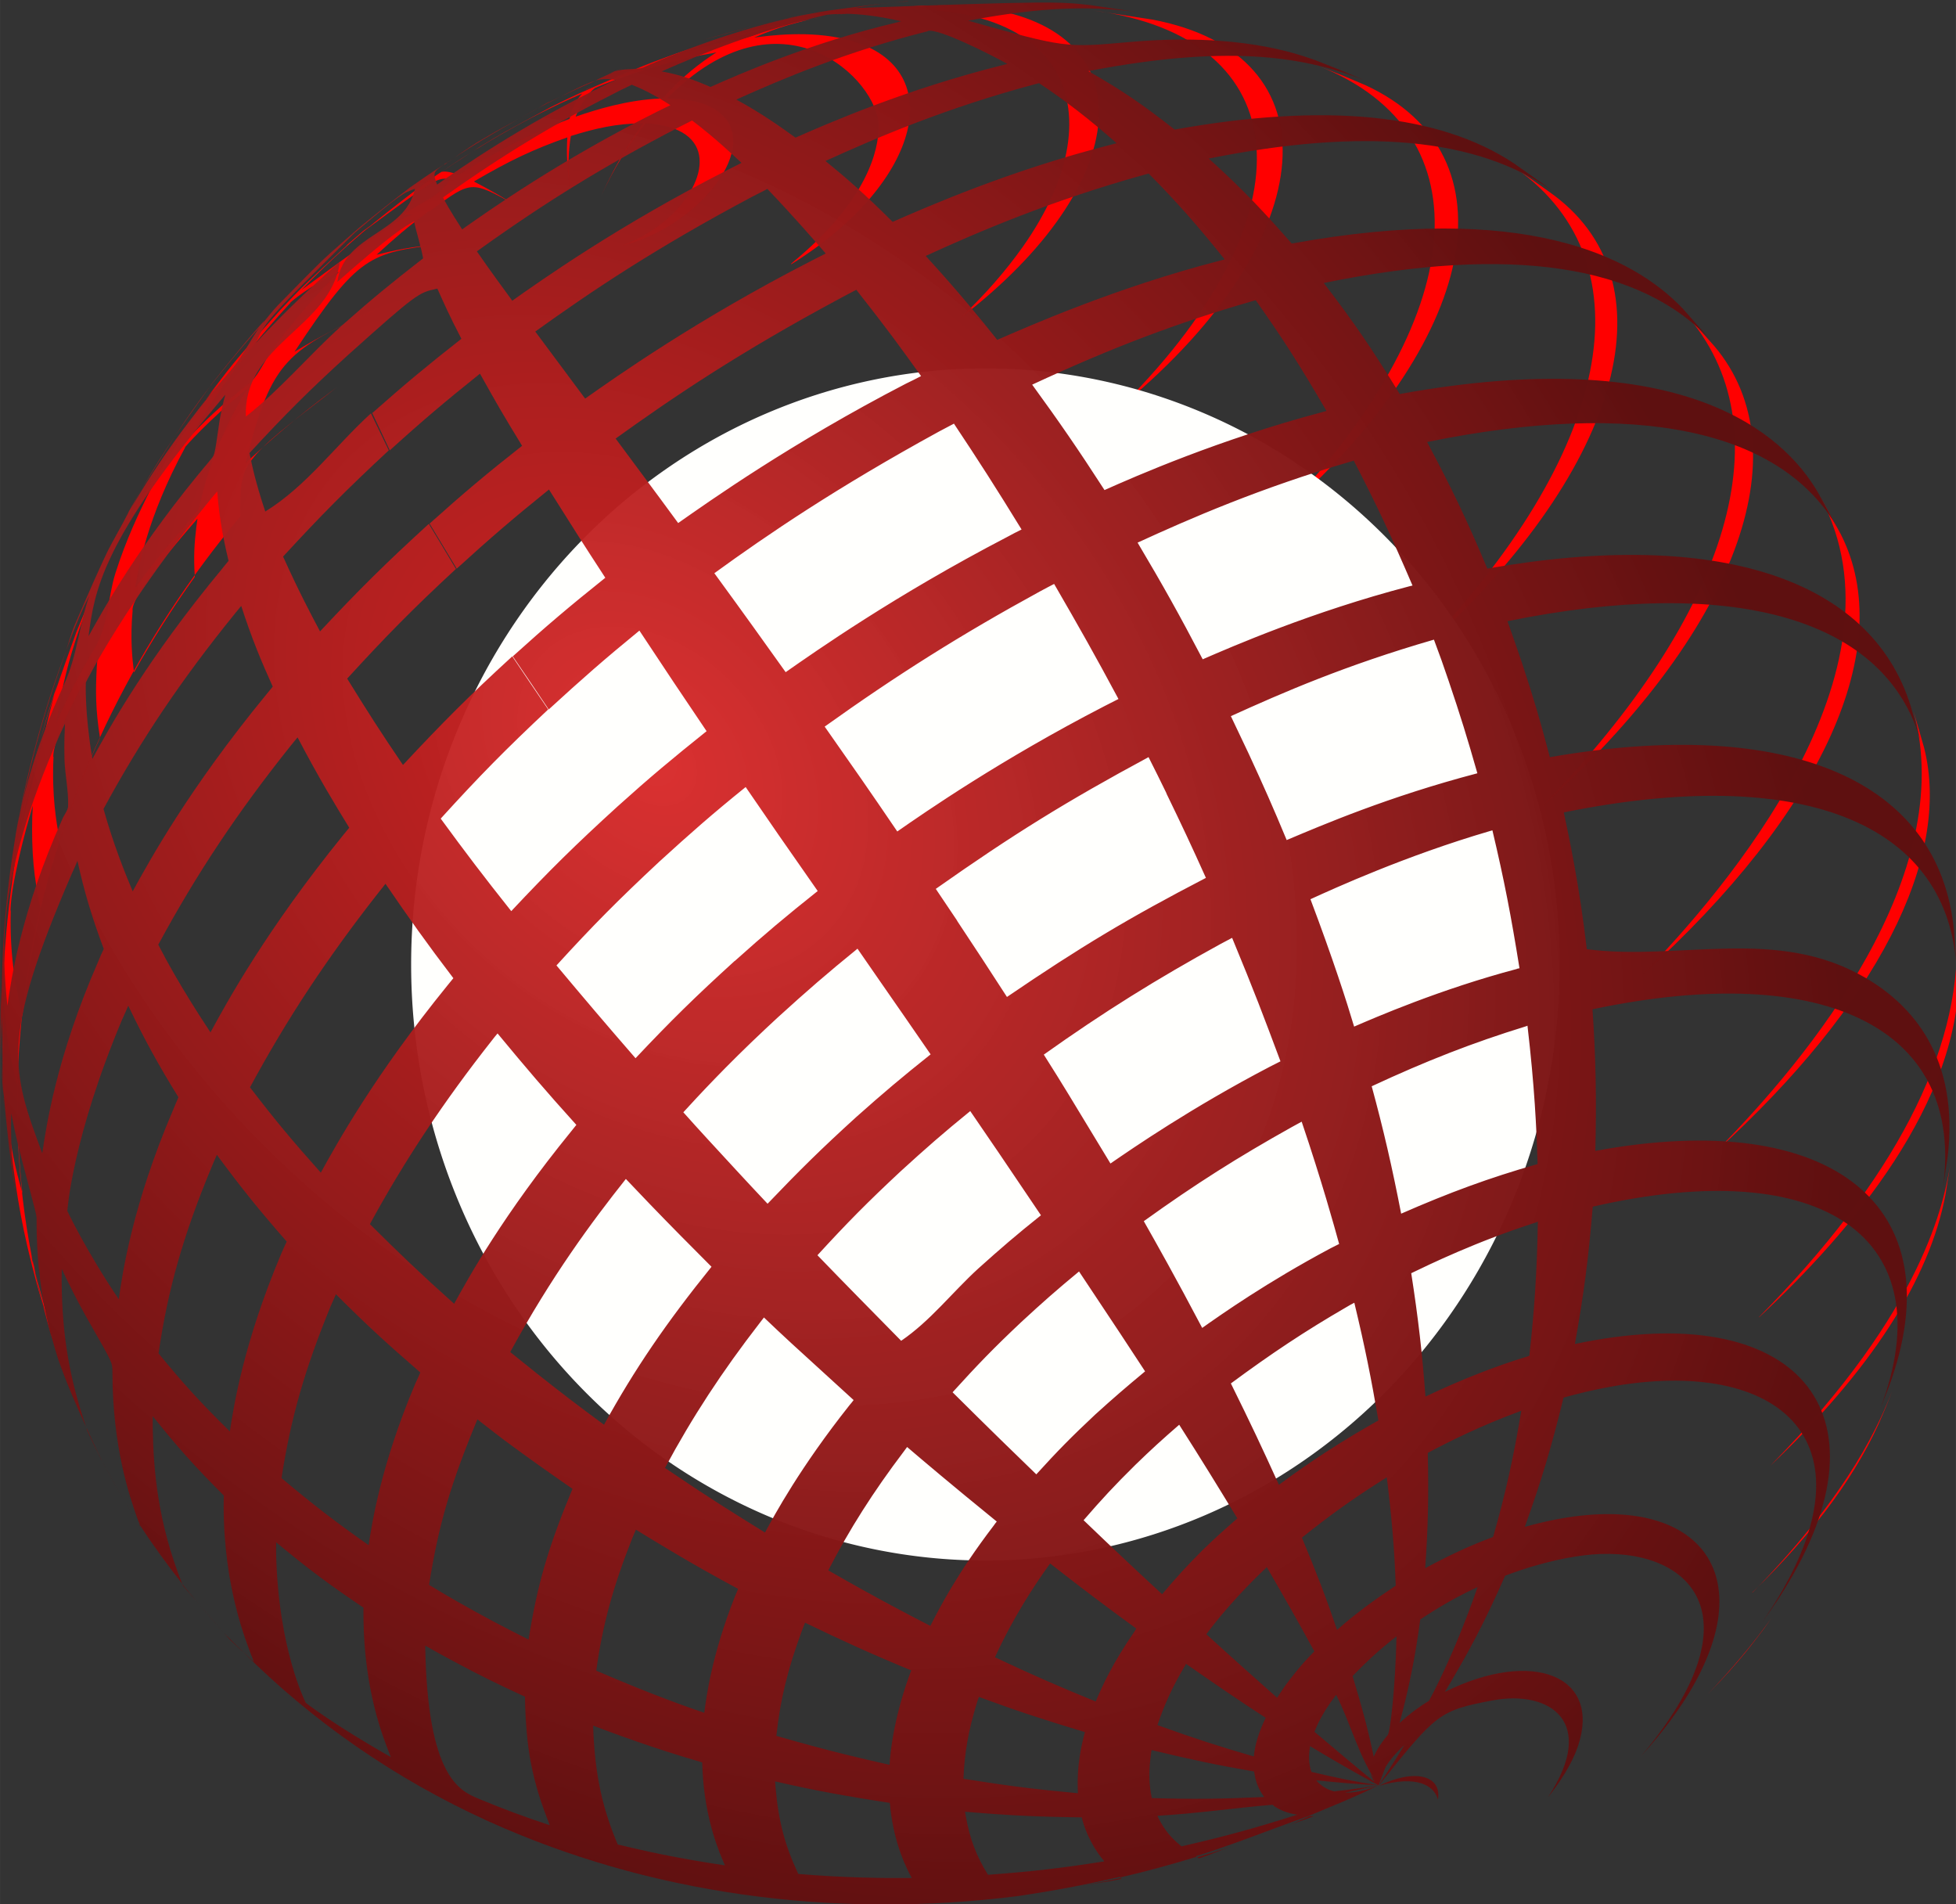 <?xml version="1.0" encoding="UTF-8" standalone="no"?>
<svg
   width="75.072"
   height="73.075"
   version="1.1"
   viewBox="0 0 19.863 19.335"
   id="svg48"
   sodipodi:docname="logo_geoadm.svg"
   inkscape:version="1.2.2 (b0a8486541, 2022-12-01)"
   xmlns:inkscape="http://www.inkscape.org/namespaces/inkscape"
   xmlns:sodipodi="http://sodipodi.sourceforge.net/DTD/sodipodi-0.dtd"
   xmlns="http://www.w3.org/2000/svg"
   xmlns:svg="http://www.w3.org/2000/svg"
   xmlns:rdf="http://www.w3.org/1999/02/22-rdf-syntax-ns#"
   xmlns:cc="http://creativecommons.org/ns#"
   xmlns:dc="http://purl.org/dc/elements/1.1/">
  <rect x="0" y="0" width="19.863" height="19.335" fill="#333333" stroke="none"/>
  <sodipodi:namedview
     id="namedview48"
     pagecolor="#ffffff"
     bordercolor="#000000"
     borderopacity="0.25"
     inkscape:showpageshadow="2"
     inkscape:pageopacity="0.0"
     inkscape:pagecheckerboard="0"
     inkscape:deskcolor="#d1d1d1"
     showguides="true"
     inkscape:zoom="1.9169873"
     inkscape:cx="-23.213508"
     inkscape:cy="119.7191"
     inkscape:window-width="1920"
     inkscape:window-height="1123"
     inkscape:window-x="0"
     inkscape:window-y="0"
     inkscape:window-maximized="1"
     inkscape:current-layer="svg48"
     showgrid="false">
    <sodipodi:guide
       position="94.112,24.666"
       orientation="0,-1"
       id="guide48"
       inkscape:locked="false" />
    <sodipodi:guide
       position="78.585,39.158"
       orientation="1,0"
       id="guide49"
       inkscape:locked="false" />
    <sodipodi:guide
       position="95.492,20.111"
       orientation="0,-1"
       id="guide50"
       inkscape:locked="false" />
  </sodipodi:namedview>
  <defs
     id="defs4">
    <radialGradient
       id="radialGradient32262"
       cx="8.796"
       cy="10.217"
       r="13.917"
       gradientTransform="matrix(0.269,0.258,-0.199,0.193,34.034,55.396)"
       gradientUnits="userSpaceOnUse">
      <stop
         stop-color="#d82424"
         stop-opacity=".941"
         offset="0"
         id="stop1" />
      <stop
         stop-color="#5e1010"
         stop-opacity=".996"
         offset="1"
         id="stop2" />
    </radialGradient>
    <filter
       id="filter1163"
       x="-0.15"
       y="-0.797"
       width="1.299"
       height="2.593"
       color-interpolation-filters="sRGB">
      <feGaussianBlur
         stdDeviation="0.794"
         id="feGaussianBlur2" />
    </filter>
    <linearGradient
       id="linearGradient1009"
       x1="43.586"
       x2="43.586"
       y1="1.113"
       y2="5.121"
       gradientTransform="matrix(1.063,0,0,1.161,0.028,-2.4391e-4)"
       gradientUnits="userSpaceOnUse">
      <stop
         stop-color="#e6e6e6"
         offset="0"
         id="stop3" />
      <stop
         stop-color="#e6e6e6"
         stop-opacity="0"
         offset="1"
         id="stop4" />
    </linearGradient>
  </defs>
  <g
     transform="matrix(2.624,0,0,2.723,-83.581,-154.685)"
     id="g36">
    <g
       transform="matrix(1.028,0,0,1.028,-1.635,-1.675)"
       fill="#ff0000"
       id="g34">
      <path
         d="m 39.037,61.064 c 0.602,-0.528 0.887,-1.061 0.782,-1.463 l -0.04,-0.133 c 0.169,0.595 -0.392,1.255 -0.742,1.596 9.8e-5,0 9.8e-5,1.98e-4 9.8e-5,1.98e-4 m -0.282,-0.636 c 0.685,-0.596 0.965,-1.195 0.75,-1.602 l -0.076,-0.133 c 0.348,0.625 -0.356,1.422 -0.674,1.735 9.9e-5,-9.8e-5 9.9e-5,1.98e-4 1.98e-4,1.98e-4 m -0.379,-0.61 c 0.733,-0.634 0.989,-1.291 0.653,-1.674 l -0.11,-0.119 c 0.379,0.412 0.176,1.082 -0.543,1.793 9.9e-5,0 9.9e-5,1.97e-4 1.97e-4,2.89e-4 m -0.46,-0.561 c 0.753,-0.648 0.963,-1.331 0.511,-1.659 l -0.03,-0.021 -0.113,-0.077 c 0.502,0.346 0.358,1.035 -0.369,1.757 0,-9.6e-5 9.9e-5,9.6e-5 9.9e-5,9.6e-5 m -0.528,-0.494 c 0.757,-0.638 0.898,-1.312 0.328,-1.566 l -0.091,-0.037 -0.084,-0.032 c 0.634,0.242 0.571,0.915 -0.153,1.635 0,-9.7e-5 9.8e-5,9.6e-5 1.97e-4,1.92e-4 m -0.581,-0.41 c 0.751,-0.603 0.802,-1.267 0.107,-1.394 l -0.223,-0.033 c 0.774,0.099 0.826,0.739 0.116,1.426 9.8e-5,0 1.97e-4,9.6e-5 2.89e-4,1.92e-4 m -0.617,-0.31 c 0.658,-0.486 0.702,-1.043 0.088,-1.125 -0.056,-0.007 -0.148,-0.014 -0.274,-0.006 l -0.054,0.004 c -0.073,0.008 -0.17,0.018 -0.242,0.029 0.884,-0.133 1.087,0.336 0.717,0.84 -0.065,0.088 -0.141,0.172 -0.234,0.257 9.9e-5,0 1.97e-4,9.6e-5 1.97e-4,9.6e-5 m -0.637,-0.195 c 0.495,-0.296 0.602,-0.723 0.204,-0.816 -0.136,-0.032 -0.282,-0.014 -0.344,-0.006 0.042,-0.017 0.128,-0.053 0.257,-0.074 l -0.105,0.019 c -0.221,0.048 -0.221,0.048 -0.335,0.081 -0.201,0.064 -0.201,0.064 -0.301,0.103 -0.189,0.079 -0.189,0.079 -0.283,0.124 -0.18,0.093 -0.18,0.093 -0.267,0.144 -0.17,0.106 -0.17,0.106 -0.252,0.165 -0.057,0.042 -0.132,0.099 -0.187,0.143 0.278,-0.197 0.278,-0.197 0.329,-0.192 -0.041,0.068 -0.118,0.086 -0.177,0.13 0.033,-0.003 0.081,-9.6e-5 0.108,-0.019 0.148,-0.105 0.148,-0.105 0.307,-0.021 -0.082,-0.048 -0.131,-0.072 -0.149,-0.081 0.135,-0.076 0.224,-0.117 0.352,-0.16 -0.004,0.058 -8.69e-4,0.11 0.009,0.186 -0.007,-0.079 -0.006,-0.13 0.004,-0.191 0.093,-0.028 0.175,-0.046 0.272,-0.046 -0.046,0.062 -0.097,0.137 -0.158,0.263 0.054,-0.109 0.098,-0.177 0.167,-0.263 0.277,0.014 0.237,0.213 0.087,0.342 -0.028,0.025 -0.089,0.071 -0.177,0.102 0.285,-0.064 0.545,-0.369 0.356,-0.492 -0.062,-0.04 -0.148,-0.041 -0.185,-0.042 0.429,-0.42 0.797,-0.067 0.797,0.1 0,0.088 -0.042,0.271 -0.327,0.497 0.001,1.93e-4 -0.002,0.002 -0.003,0.002 m -0.323,-0.797 c 0.211,-0.057 0.215,-0.058 0.325,-0.079 h 10e-4 c -0.069,0.014 -0.131,0.051 -0.202,0.063 -0.199,0.035 -0.365,0.096 -0.488,0.145 0.019,-0.008 0.044,-0.018 0.063,-0.025 0.181,-0.066 0.213,-0.078 0.301,-0.103 m -0.448,0.164 0.022,-0.01 -0.002,6.75e-4 -0.021,0.009 m 0.48,-0.132 c 0.003,-5.79e-4 0.007,-0.001 0.011,-0.002 -0.059,0.037 -0.124,0.083 -0.203,0.167 -0.002,9.7e-5 -0.005,9.7e-5 -0.007,1.93e-4 -0.124,0.005 -0.242,0.04 -0.32,0.066 0.031,-0.076 0.073,-0.104 0.073,-0.104 0.002,-8.68e-4 0.216,-0.091 0.447,-0.127 m -0.527,0.161 c 0.009,-0.004 0.022,-0.01 0.032,-0.014 -0.017,0.018 -0.035,0.042 -0.048,0.092 -0.007,0.003 -0.017,0.006 -0.024,0.009 -0.137,0.052 -0.254,0.11 -0.393,0.194 -0.037,-0.013 -0.053,-0.013 -0.065,-0.011 0.069,-0.045 0.252,-0.164 0.497,-0.27"
         id="path32" />
      <path
         d="m 39.006,63.032 c 0.115,-0.112 0.177,-0.194 0.211,-0.237 l 0.027,-0.037 c -0.068,0.092 -0.149,0.185 -0.24,0.276 l 0.002,-0.002 m 0.166,-0.367 c 0.237,-0.221 0.403,-0.44 0.493,-0.65 l 0.011,-0.025 0.022,-0.054 c -0.041,0.099 -0.15,0.361 -0.525,0.729 9.9e-5,-9.8e-5 0,9.9e-5 0,9.9e-5 m 0.067,-0.46 c 0.377,-0.344 0.6,-0.676 0.66,-0.986 l 0.017,-0.104 c -0.023,0.128 -0.094,0.519 -0.677,1.09 9.9e-5,-9.9e-5 0,9.9e-5 0,1.98e-4 m -0.042,-0.539 c 0.347,-0.31 0.76,-0.781 0.752,-1.261 l -0.008,-0.121 c 0.014,0.421 -0.236,0.886 -0.745,1.382 9.8e-5,0 9.8e-5,9.8e-5 9.8e-5,1.97e-4"
         id="path33" />
      <path
         d="m 33.88,57.78 c -0.16,0.143 -0.166,0.148 -0.249,0.233 -0.159,0.171 -0.168,0.181 -0.255,0.291 -0.152,0.205 -0.168,0.226 -0.26,0.376 -0.135,0.24 -0.16,0.283 -0.253,0.501 -0.103,0.276 -0.131,0.35 -0.207,0.68 -0.048,0.294 -0.082,0.506 -0.068,0.899 0.041,0.466 0.063,0.609 0.214,1.069 -0.37,-1.027 -0.09,-2.182 0.678,-3.067 -0.002,-0.197 -0.002,-0.197 0.363,-0.468 -0.156,0.111 -0.257,0.198 -0.343,0.274 0.098,-0.381 0.159,-0.408 0.502,-0.561 -0.116,0.049 -0.211,0.096 -0.318,0.158 0.242,-0.353 0.283,-0.358 0.552,-0.391 -0.111,0.009 -0.181,0.024 -0.243,0.039 0.07,-0.062 0.116,-0.1 0.192,-0.155 -0.084,0.007 -0.084,0.007 -0.475,0.283 0.093,-0.092 0.156,-0.148 0.259,-0.233 l -0.027,0.019 -0.06,0.05 m -1.079,4.051 c -0.05,-0.158 -0.11,-0.37 -0.147,-0.531 l 0.006,0.031 c 0.012,0.052 0.018,0.079 0.039,0.142 0.026,0.121 0.059,0.24 0.102,0.358 m -0.214,-1.069 c -9.65e-4,-0.1 -0.004,-0.234 -6.75e-4,-0.334 l 4.82e-4,-0.013 c 5.79e-4,-0.011 0.001,-0.027 0.002,-0.038 -3.86e-4,0.013 -0.001,0.029 -0.001,0.042 -6.75e-4,0.079 -0.002,0.226 0.052,0.413 -0.003,0.13 0.003,0.259 0.018,0.388 l -0.011,-0.038 c -0.021,-0.077 -0.049,-0.183 -0.059,-0.42 m 0.068,-0.899 c 0.08,-0.336 0.082,-0.342 0.147,-0.527 l -0.005,0.014 c -0.023,0.067 -0.023,0.067 -0.136,0.513 -0.013,0.053 -0.023,0.095 -0.035,0.163 0.009,-0.064 0.019,-0.119 0.028,-0.163 m -0.042,0.331 c 0.003,-0.098 0.054,-0.285 0.084,-0.38 -5.78e-4,0.012 -0.001,0.027 -0.002,0.039 -0.003,0.13 0.005,0.218 0.032,0.337 -0.031,0.128 -0.055,0.257 -0.069,0.386 l -0.006,-0.024 c -0.014,-0.059 -0.043,-0.181 -0.038,-0.357 m 0.763,-1.889 c 0.042,-0.051 0.098,-0.12 0.142,-0.17 l -0.006,0.007 c -0.03,0.035 -0.112,0.127 -0.196,0.245 -0.002,0.002 -0.193,0.279 -0.247,0.373 0.014,-0.024 0.033,-0.056 0.047,-0.079 0.136,-0.211 0.168,-0.262 0.26,-0.376 m -0.391,0.611 0.012,-0.024 0.001,-0.003 c 0.061,-0.117 0.118,-0.194 0.148,-0.235 -0.007,0.014 -0.015,0.028 -0.022,0.042 -0.026,0.052 -0.075,0.147 -0.117,0.274 -0.029,0.089 -0.026,0.187 -0.077,0.27 -0.055,0.089 -0.102,0.177 -0.145,0.272 0.014,-0.088 0.045,-0.295 0.198,-0.595 m -0.21,0.718 c 0.001,-0.023 0.004,-0.083 0.167,-0.361 -8.68e-4,0.01 -0.002,0.024 -0.003,0.034 -0.005,0.089 -0.005,0.156 0.012,0.259 -0.058,0.122 -0.109,0.247 -0.151,0.373 l -0.003,-0.014 c -0.01,-0.052 -0.028,-0.149 -0.021,-0.29 m 0.892,-1.648 c 5.79e-4,-5.79e-4 0.065,-0.057 0.183,-0.111 -5.79e-4,4.82e-4 -0.001,0.001 -0.002,0.002 -0.094,0.091 -0.178,0.186 -0.25,0.282 -0.028,0.037 -0.046,0.081 -0.079,0.115 -0.002,0.002 -0.004,0.003 -0.006,0.005 -0.111,0.08 -0.184,0.153 -0.215,0.184 0.041,-0.068 0.152,-0.25 0.369,-0.476 m -0.397,0.524 c 4.82e-4,-6.75e-4 0.086,-0.097 0.233,-0.211 -3.86e-4,5.79e-4 -8.68e-4,0.001 -0.001,0.002 -0.059,0.095 -0.137,0.244 -0.175,0.413 -0.006,0.025 -0.006,0.025 -0.06,0.085 -0.088,0.096 -0.14,0.162 -0.185,0.222 0.012,-0.07 0.045,-0.257 0.189,-0.511 m -0.199,0.591 c 0.002,-0.019 0.006,-0.068 0.245,-0.332 -0.001,0.008 -0.003,0.02 -0.004,0.028 -0.008,0.063 -0.011,0.111 -0.006,0.183 -0.084,0.113 -0.16,0.229 -0.229,0.347 l -0.001,-0.008 c -0.005,-0.04 -0.014,-0.114 -0.004,-0.219"
         id="path34" />
    </g>
    <path
       transform="matrix(1.028,0,0,1.028,-0.832,-1.675)"
       d="m 37.666,60.387 a 2.162,2.162 0 0 1 -2.162,2.162 2.162,2.162 0 0 1 -2.162,-2.162 2.162,2.162 0 0 1 2.162,-2.162 2.162,2.162 0 0 1 2.162,2.162 z"
       color="#000000"
       color-rendering="auto"
       fill="#fffffd"
       fill-rule="evenodd"
       image-rendering="auto"
       shape-rendering="auto"
       solid-color="#000000"
       style="isolation:auto;mix-blend-mode:normal;paint-order:markers fill stroke"
       id="path35" />
    <path
       d="m 35.366,56.812 -0.056,0.004 c -0.075,0.007 -0.174,0.02 -0.249,0.03 l -0.038,0.006 -0.108,0.019 c -0.009,0.002 -0.019,0.005 -0.027,0.006 0.022,-0.004 0.055,-0.011 0.068,-0.013 -0.004,9.25e-4 -0.01,0.002 -0.014,0.003 -0.071,0.015 -0.145,0.033 -0.219,0.055 -0.165,0.048 -0.303,0.104 -0.355,0.125 -0.01,0.004 -0.024,0.012 -0.035,0.014 -0.033,0.006 -0.068,0.001 -0.101,0.012 0.008,-0.003 0.02,-0.009 0.03,-0.013 l -0.05,0.02 c 0.006,-0.002 0.013,-0.004 0.019,-0.006 -0.021,0.008 -0.058,0.026 -0.075,0.033 0.021,-0.005 0.044,-0.008 0.08,-0.002 -0.013,0.006 -0.03,0.013 -0.042,0.019 -0.325,0.151 -0.561,0.311 -0.65,0.371 -0.017,-0.044 -0.015,-0.047 0.027,-0.075 -0.033,0.021 -0.045,0.027 -0.132,0.086 -0.059,0.043 -0.136,0.102 -0.193,0.147 l -0.062,0.052 c -0.092,0.078 -0.091,0.078 -0.256,0.24 -0.025,0.025 -0.049,0.057 -0.066,0.075 -0.041,0.054 -0.07,0.116 -0.115,0.166 -0.24,0.266 -0.363,0.473 -0.415,0.564 -0.019,0.034 -0.045,0.078 -0.062,0.11 -0.034,0.068 -0.069,0.145 -0.132,0.285 -0.015,0.039 -0.018,0.054 -0.03,0.087 0.022,-0.054 0.043,-0.109 0.069,-0.163 0.006,-0.012 0.015,-0.029 0.021,-0.041 -0.039,0.108 -0.047,0.225 -0.097,0.329 -0.125,0.263 -0.165,0.446 -0.184,0.541 -0.049,0.275 -0.058,0.475 -0.059,0.682 0.003,0.064 0.005,0.128 0.004,0.192 -5.13e-4,0.033 0.001,0.056 0.002,0.082 0.016,0.184 0.034,0.327 0.058,0.451 -0.021,-0.114 -0.026,-0.202 -0.027,-0.302 3.37e-4,-0.013 6.65e-4,-0.031 0.001,-0.045 0.006,0.029 0.018,0.09 0.039,0.166 0.059,0.215 0.06,0.215 0.059,0.232 -0.001,0.263 0.056,0.435 0.083,0.517 0.031,0.086 0.069,0.171 0.109,0.255 -0.064,-0.18 -0.093,-0.338 -0.095,-0.545 1.98e-4,-0.014 3.33e-4,-0.032 5.3e-4,-0.045 0.02,0.041 0.054,0.111 0.113,0.21 0.083,0.14 0.083,0.139 0.083,0.175 2.99e-4,0.28 0.067,0.465 0.096,0.544 l 0.011,0.027 c 0.051,0.076 0.106,0.148 0.163,0.218 -0.095,-0.23 -0.111,-0.423 -0.114,-0.581 9.9e-5,-0.013 -10e-5,-0.031 0,-0.044 0.096,0.116 0.163,0.188 0.275,0.296 -9.9e-5,0.012 -5.31e-4,0.029 -5.31e-4,0.041 0.001,0.303 0.086,0.503 0.117,0.579 -0.014,-0.012 -0.03,-0.027 -0.046,-0.041 0.273,0.264 0.594,0.478 0.95,0.634 0.617,0.27 1.332,0.369 2.057,0.28 0.136,-0.02 0.24,-0.038 0.389,-0.071 l 0.003,0.002 c 0.099,-0.022 0.197,-0.048 0.296,-0.077 -0.001,-7.07e-4 -0.003,-0.002 -0.004,-0.002 0.147,-0.044 0.29,-0.1 0.434,-0.149 0.091,-0.037 0.182,-0.071 0.272,-0.115 -0.032,0.012 -0.069,0.026 -0.122,0.027 -0.002,-1.02e-4 -0.004,0 -0.006,0 0.032,-0.007 0.075,-0.016 0.108,-0.023 l 0.02,-0.004 c -0.097,0.015 -0.17,0.022 -0.17,0.022 -2.99e-4,0 -0.036,-0.006 -0.066,-0.037 -9.25e-4,-0.001 -0.002,-0.003 -0.003,-0.004 0.095,0.009 0.141,0.013 0.233,0.018 l 0.007,5.44e-4 c -0.102,-0.016 -0.152,-0.026 -0.259,-0.05 -0.01,-0.027 -0.012,-0.057 -0.006,-0.092 2.99e-4,-0.001 3.26e-4,-0.003 5.44e-4,-0.004 0.095,0.055 0.151,0.086 0.238,0.132 l 0.027,0.014 v -5.44e-4 l -0.031,-0.042 c 0.003,0.01 0.01,0.021 0.015,0.03 -0.082,-0.065 -0.136,-0.109 -0.232,-0.187 0.014,-0.033 0.019,-0.042 0.04,-0.077 0.018,-0.027 0.022,-0.033 0.044,-0.061 0.058,0.111 0.089,0.236 0.164,0.338 0.026,-0.066 0.026,-0.067 0.03,-0.073 0.009,-0.014 0.03,-0.042 0.068,-0.076 4.34e-4,-4.36e-4 0.001,-0.001 0.002,-0.002 -0.036,0.058 -0.055,0.085 -0.093,0.141 l -0.006,0.01 c 0.223,-0.268 0.232,-0.279 0.44,-0.317 0.221,-0.04 0.409,0.079 0.214,0.362 0.003,-0.004 0.084,-0.097 0.117,-0.192 0.091,-0.261 -0.173,-0.365 -0.515,-0.202 0.097,-0.156 0.154,-0.261 0.233,-0.433 0.151,-0.055 0.266,-0.073 0.335,-0.079 0.374,-0.03 0.657,0.22 0.19,0.753 0.039,-0.042 0.13,-0.14 0.202,-0.262 0.279,-0.472 -0.038,-0.761 -0.651,-0.594 0.066,-0.177 0.102,-0.294 0.15,-0.482 0.04,-0.011 0.115,-0.03 0.208,-0.045 0.651,-0.102 1.031,0.229 0.559,0.885 l 0.028,-0.038 c 0.018,-0.025 0.042,-0.059 0.059,-0.086 0.428,-0.663 0.049,-1.091 -0.81,-0.916 0.035,-0.19 0.052,-0.314 0.069,-0.512 0.893,-0.198 1.361,0.118 1.114,0.75 l 0.011,-0.026 0.022,-0.055 c 0.256,-0.672 -0.222,-1.04 -1.137,-0.877 0.005,-0.19 0.002,-0.348 -0.011,-0.528 0.91,-0.185 1.442,0.077 1.356,0.668 l 0.017,-0.107 c 0.052,-0.385 -0.143,-0.581 -0.316,-0.678 -0.344,-0.194 -0.72,-0.062 -1.079,-0.107 -0.028,-0.234 -0.069,-0.42 -0.089,-0.51 0.909,-0.178 1.476,0.033 1.519,0.566 l -0.009,-0.125 c -0.055,-0.56 -0.638,-0.802 -1.564,-0.647 -0.036,-0.132 -0.062,-0.218 -0.107,-0.349 -0.024,-0.069 -0.032,-0.089 -0.057,-0.158 0.863,-0.169 1.443,-0.015 1.591,0.422 0.003,0.009 0.007,0.021 0.01,0.03 l -0.041,-0.137 c -0.154,-0.475 -0.751,-0.662 -1.638,-0.511 -0.08,-0.184 -0.137,-0.298 -0.233,-0.472 0.81,-0.16 1.375,-0.045 1.59,0.324 l -0.078,-0.137 c -0.133,-0.219 -0.521,-0.558 -1.618,-0.366 -0.108,-0.17 -0.177,-0.267 -0.294,-0.414 0.723,-0.142 1.228,-0.069 1.501,0.217 l -0.113,-0.123 c -0.195,-0.196 -0.616,-0.398 -1.512,-0.241 -0.098,-0.108 -0.185,-0.199 -0.321,-0.317 0.601,-0.116 1.036,-0.077 1.328,0.119 l -0.031,-0.022 -0.116,-0.079 c -0.289,-0.185 -0.731,-0.227 -1.313,-0.126 -0.13,-0.098 -0.202,-0.145 -0.334,-0.218 0.573,-0.107 0.859,-0.044 1.063,0.032 l -0.093,-0.038 -0.087,-0.033 c -0.075,-0.026 -0.303,-0.106 -0.729,-0.069 -0.244,0.021 -0.244,0.021 -0.619,-0.08 0.286,-0.052 0.49,-0.059 0.703,-0.025 l -0.23,-0.033 c -0.12,-0.013 -0.148,-0.016 -0.915,0.011 0.083,-0.014 0.125,-0.019 0.209,-0.026 z m 1.821,6.654 c 0.149,-0.043 0.217,-2.4e-4 0.23,0.05 h 5.44e-4 c 0.015,-0.092 -0.095,-0.115 -0.23,-0.05 z m -0.272,0.115 c -0.025,0.01 -0.049,0.022 -0.074,0.031 0.032,-0.012 0.065,-0.021 0.097,-0.034 h -0.002 c -0.002,2.02e-4 -0.005,4.36e-4 -0.007,5.45e-4 h -5.44e-4 c -0.002,1.01e-4 -0.005,-6.81e-4 -0.007,0 -0.002,7.6e-4 -0.005,0.001 -0.007,0.002 z m -0.074,0.031 c -0.074,0.029 -0.148,0.055 -0.222,0.079 0.074,-0.024 0.148,-0.05 0.222,-0.079 z m -0.222,0.079 c -0.045,0.015 -0.089,0.028 -0.134,0.041 0.003,0.001 0.006,0.003 0.008,0.004 0.042,-0.013 0.084,-0.031 0.126,-0.045 z m -0.43,0.118 c -0.055,0.012 -0.111,0.022 -0.166,0.031 0.057,-0.01 0.114,-0.016 0.171,-0.028 z m -0.166,0.031 c -0.072,0.013 -0.145,0.027 -0.217,0.036 0.072,-0.009 0.145,-0.023 0.217,-0.036 z m -3.233,-0.877 c -0.023,-0.022 -0.047,-0.044 -0.07,-0.067 0.008,0.008 0.015,0.017 0.022,0.024 l 0.023,0.021 c 0.007,0.007 0.016,0.014 0.024,0.022 z m -0.069,-0.067 c -0.034,-0.035 -0.066,-0.071 -0.098,-0.108 0.032,0.036 0.064,0.073 0.098,0.108 z m -0.098,-0.108 c -0.022,-0.025 -0.044,-0.049 -0.065,-0.075 6.8e-4,0.002 9.07e-4,0.003 0.002,0.005 0.02,0.024 0.042,0.046 0.063,0.07 z m -0.228,-0.293 c -0.001,-0.002 -0.003,-0.004 -0.005,-0.006 0.002,0.003 0.004,0.007 0.006,0.01 z m -0.005,-0.006 c -0.052,-0.077 -0.1,-0.156 -0.144,-0.238 0.044,0.083 0.093,0.162 0.144,0.238 z m -0.144,-0.238 c -0.021,-0.04 -0.04,-0.081 -0.059,-0.121 0.001,0.003 0.001,0.005 0.002,0.009 0.018,0.038 0.037,0.075 0.057,0.113 z m -0.324,-0.945 c 0.002,0.009 0.003,0.017 0.005,0.027 -0.002,-0.008 -0.003,-0.019 -0.005,-0.027 z m 0.005,0.027 c 0.007,0.035 0.017,0.073 0.026,0.108 -0.009,-0.036 -0.02,-0.077 -0.026,-0.108 z m 0.026,0.108 c 0.01,0.041 0.019,0.08 0.033,0.131 -0.013,-0.046 -0.022,-0.088 -0.033,-0.131 z m 0.033,0.131 c 0.025,0.087 0.054,0.182 0.09,0.296 -0.038,-0.117 -0.066,-0.212 -0.09,-0.296 z m -0.121,-0.717 c -0.003,-0.031 -0.006,-0.052 -0.009,-0.086 l 0.01,0.127 c -5.99e-4,-0.011 -5.21e-4,-0.028 -0.001,-0.041 z m 0.001,0.041 c 1.16e-4,0.002 -1.12e-4,0.006 0,0.008 l 0.003,0.038 z m -0.01,-0.127 c -6.54e-4,-0.068 0.003,-0.127 0.003,-0.189 -0.002,-0.052 -0.005,-0.104 -0.003,-0.156 -5.95e-4,0.103 -0.004,0.241 5.31e-4,0.344 z m 0.062,-0.87 c 0.003,-0.019 0.005,-0.034 0.009,-0.054 l -0.015,0.079 c 0.001,-0.005 0.005,-0.019 0.006,-0.025 z m 0.009,-0.054 c 0.066,-0.275 0.096,-0.381 0.182,-0.613 -0.091,0.227 -0.149,0.452 -0.182,0.613 z m 0.345,-0.985 c 5.37e-4,-10e-4 5.29e-4,-0.002 10e-4,-0.003 l -0.007,0.015 c 0.002,-0.004 0.004,-0.007 0.006,-0.012 z m 0.062,-0.11 c 0.021,-0.037 0.035,-0.066 0.066,-0.119 l -0.048,0.081 -0.006,0.012 c -0.009,0.016 -0.015,0.027 -0.023,0.044 0.002,-0.003 0.009,-0.014 0.011,-0.018 z m 0.066,-0.119 c 0.066,-0.102 0.099,-0.153 0.131,-0.2 -0.043,0.061 -0.078,0.113 -0.131,0.2 z m 0.131,-0.2 c 0.033,-0.047 0.069,-0.095 0.136,-0.186 -0.061,0.078 -0.096,0.126 -0.136,0.186 z m 0.136,-0.186 c 0.121,-0.145 0.147,-0.172 0.197,-0.225 0.005,-0.007 0.009,-0.015 0.015,-0.021 -0.008,0.008 -0.015,0.016 -0.023,0.024 -0.081,0.088 -0.188,0.22 -0.189,0.221 z m 0.905,-0.824 c 0.004,-0.002 0.011,-0.007 0.014,-0.01 -0.004,0.003 -0.007,0.004 -0.011,0.006 -0.002,0.002 -0.002,0.002 -0.004,0.003 z m 0.014,-0.01 c 0.101,-0.066 0.193,-0.117 0.275,-0.161 -0.037,0.02 -0.056,0.027 -0.161,0.087 -0.039,0.023 -0.087,0.057 -0.113,0.074 z m 0.275,-0.161 c 0.017,-0.009 0.055,-0.031 0.074,-0.04 -0.025,0.013 -0.046,0.025 -0.074,0.04 z m 0.074,-0.04 c 0.037,-0.019 0.06,-0.03 0.086,-0.042 -0.023,0.01 -0.016,0.007 -0.048,0.021 -0.013,0.006 -0.028,0.016 -0.038,0.021 z m 0.086,-0.042 c 0.064,-0.03 0.106,-0.047 0.136,-0.06 -0.015,0.004 -0.028,0.009 -0.044,0.016 l -0.014,0.006 c -0.014,0.006 -0.054,0.026 -0.078,0.038 z m 0.869,-0.289 c -0.079,0.015 -0.192,0.041 -0.317,0.077 0.198,-0.053 0.22,-0.058 0.317,-0.077 z m 0.236,-0.021 c 0.049,0.001 0.12,0.007 0.214,0.028 -0.005,0.001 -0.011,0.003 -0.015,0.004 -0.339,0.077 -0.618,0.196 -0.723,0.241 -0.062,-0.026 -0.115,-0.045 -0.189,-0.058 0.158,-0.067 0.373,-0.152 0.639,-0.211 4.35e-4,-1.02e-4 0.026,-0.004 0.074,-0.003 z m 0.317,0.064 c 0.042,-0.01 0.243,0.088 0.308,0.123 -0.005,0.001 -0.012,0.003 -0.016,0.004 -0.38,0.091 -0.688,0.222 -0.804,0.271 -0.059,-0.041 -0.13,-0.09 -0.229,-0.142 0.182,-0.079 0.431,-0.18 0.742,-0.255 z m 0.431,0.195 c 0.103,0.066 0.198,0.137 0.3,0.224 -0.005,0.001 -0.012,0.002 -0.017,0.004 -0.399,0.097 -0.726,0.237 -0.85,0.289 -0.108,-0.104 -0.182,-0.166 -0.26,-0.227 0.198,-0.087 0.468,-0.198 0.81,-0.286 0.005,-0.001 0.012,-0.003 0.016,-0.004 z m -1.576,0.006 c 0.029,0.011 0.077,0.031 0.149,0.076 -0.015,0.007 -0.035,0.016 -0.049,0.023 -0.38,0.183 -0.654,0.37 -0.757,0.44 -0.049,-0.073 -0.067,-0.105 -0.074,-0.119 0.237,-0.162 0.436,-0.278 0.687,-0.4 0.013,-0.006 0.031,-0.014 0.045,-0.021 z m 0.233,0.133 c 0.089,0.065 0.163,0.133 0.191,0.158 -0.016,0.008 -0.038,0.019 -0.055,0.027 -0.419,0.205 -0.719,0.41 -0.832,0.487 -0.093,-0.122 -0.119,-0.159 -0.137,-0.184 0.267,-0.185 0.494,-0.319 0.782,-0.463 0.015,-0.007 0.036,-0.018 0.051,-0.025 z m 1.767,0.198 c 0.109,0.106 0.191,0.196 0.294,0.32 -0.005,0.001 -0.011,0.003 -0.016,0.004 -0.403,0.1 -0.75,0.248 -0.864,0.296 -0.065,-0.078 -0.145,-0.174 -0.277,-0.313 0.206,-0.091 0.488,-0.207 0.847,-0.303 0.005,-0.001 0.012,-0.003 0.016,-0.004 z m -2.84,0.058 c -0.039,0.169 -0.275,0.166 -0.3,0.346 0.208,-0.177 0.255,-0.203 0.297,-0.226 0.01,0.046 0.026,0.091 0.035,0.138 -0.123,0.092 -0.199,0.152 -0.315,0.251 -0.127,0.11 -0.237,0.238 -0.371,0.339 -0.01,-0.275 0.33,-0.33 0.364,-0.578 -0.13,0.111 -0.209,0.184 -0.325,0.303 0.035,-0.079 0.051,-0.095 0.38,-0.408 l 0.002,-0.002 c 0.178,-0.145 0.19,-0.15 0.233,-0.164 z m 1.365,0 c 0.103,0.104 0.191,0.202 0.225,0.24 -0.017,0.008 -0.04,0.02 -0.057,0.028 -0.441,0.218 -0.755,0.432 -0.874,0.513 -0.002,-0.003 -0.002,-0.003 -0.193,-0.25 0.211,-0.146 0.459,-0.308 0.844,-0.505 0.017,-0.008 0.039,-0.019 0.055,-0.027 z m -1.278,0.371 c 0.026,0.055 0.042,0.092 0.093,0.187 -0.136,0.103 -0.216,0.167 -0.345,0.277 0.02,0.042 0.048,0.097 0.068,0.139 0.128,-0.112 0.213,-0.181 0.349,-0.286 0.066,0.114 0.087,0.149 0.163,0.269 -0.14,0.106 -0.227,0.177 -0.358,0.29 0.032,0.051 0.074,0.118 0.105,0.168 0.131,-0.115 0.218,-0.187 0.357,-0.295 0.11,0.168 0.122,0.187 0.218,0.329 -0.139,0.107 -0.227,0.179 -0.358,0.293 0.042,0.059 0.097,0.138 0.139,0.198 0.129,-0.114 0.214,-0.186 0.351,-0.294 0.105,0.153 0.163,0.237 0.26,0.375 -0.136,0.105 -0.217,0.17 -0.345,0.281 -0.164,0.144 -0.264,0.239 -0.411,0.39 -0.112,-0.136 -0.175,-0.216 -0.273,-0.345 0.149,-0.158 0.25,-0.257 0.416,-0.407 -0.042,-0.059 -0.097,-0.138 -0.139,-0.198 -0.169,0.149 -0.271,0.248 -0.423,0.405 -0.087,-0.123 -0.139,-0.202 -0.216,-0.322 0.151,-0.159 0.253,-0.259 0.421,-0.409 -0.032,-0.051 -0.073,-0.118 -0.105,-0.168 -0.168,0.148 -0.27,0.245 -0.421,0.401 -0.037,-0.067 -0.082,-0.149 -0.143,-0.279 0.147,-0.154 0.246,-0.25 0.409,-0.396 -0.021,-0.042 -0.048,-0.097 -0.069,-0.138 -0.138,0.121 -0.249,0.271 -0.409,0.366 -0.039,-0.114 -0.05,-0.167 -0.061,-0.218 0.137,-0.143 0.23,-0.233 0.383,-0.367 0.266,-0.23 0.273,-0.231 0.339,-0.245 z m 1.622,0.005 c 0.118,0.144 0.178,0.224 0.25,0.321 -0.017,0.009 -0.041,0.02 -0.058,0.028 -0.445,0.222 -0.762,0.439 -0.882,0.52 -0.057,-0.075 -0.057,-0.075 -0.242,-0.315 0.218,-0.151 0.474,-0.319 0.875,-0.526 0.017,-0.009 0.04,-0.02 0.057,-0.029 z m 1.545,0.038 c 0.107,0.146 0.171,0.243 0.274,0.413 -0.004,0.001 -0.011,0.003 -0.015,0.004 -0.399,0.102 -0.723,0.239 -0.844,0.291 -0.104,-0.155 -0.175,-0.254 -0.28,-0.393 0.308,-0.138 0.563,-0.231 0.851,-0.311 0.004,-0.001 0.01,-0.003 0.015,-0.004 z m -3.988,0.354 c -0.006,0.021 -0.017,0.06 -0.025,0.116 -0.016,0.107 -0.016,0.107 -0.03,0.123 -0.278,0.316 -0.42,0.566 -0.474,0.66 0.023,-0.167 0.05,-0.355 0.51,-0.878 0.006,-0.007 0.013,-0.015 0.019,-0.022 z m 2.82,0.106 c 0.096,0.139 0.162,0.238 0.262,0.395 -0.017,0.008 -0.039,0.019 -0.056,0.028 -0.433,0.217 -0.741,0.426 -0.857,0.504 -0.092,-0.124 -0.148,-0.2 -0.276,-0.369 0.206,-0.144 0.471,-0.318 0.869,-0.528 0.017,-0.009 0.04,-0.02 0.057,-0.029 z m 1.548,0.139 c 0.091,0.17 0.146,0.283 0.227,0.465 -0.004,0.001 -0.009,0.002 -0.013,0.003 -0.377,0.095 -0.684,0.224 -0.799,0.272 -0.092,-0.169 -0.151,-0.271 -0.252,-0.435 0.201,-0.089 0.475,-0.204 0.824,-0.302 0.004,-0.001 0.01,-0.003 0.014,-0.004 z m -4.399,0.113 c 0.007,0.087 0.019,0.16 0.044,0.26 -0.007,0.008 -0.016,0.018 -0.022,0.026 -0.295,0.342 -0.442,0.601 -0.505,0.712 -0.03,-0.17 -0.026,-0.284 -0.025,-0.285 0.001,-0.003 0.155,-0.3 0.488,-0.689 0.006,-0.007 0.015,-0.017 0.021,-0.024 z m 3.239,0.346 c 0.098,0.163 0.159,0.267 0.249,0.429 -0.016,0.008 -0.037,0.018 -0.053,0.026 -0.404,0.201 -0.694,0.395 -0.803,0.468 -0.105,-0.149 -0.176,-0.247 -0.281,-0.391 0.28,-0.193 0.529,-0.344 0.833,-0.504 0.016,-0.008 0.038,-0.02 0.055,-0.028 z m -3.146,0.082 c 0.041,0.122 0.077,0.205 0.122,0.301 -0.007,0.008 -0.016,0.019 -0.023,0.027 -0.302,0.354 -0.454,0.622 -0.519,0.736 -0.032,-0.073 -0.074,-0.174 -0.113,-0.307 0.145,-0.258 0.302,-0.483 0.51,-0.73 0.007,-0.008 0.016,-0.019 0.023,-0.027 z m 4.616,0.126 c 0.026,0.067 0.033,0.086 0.057,0.154 0.045,0.128 0.072,0.212 0.111,0.344 -0.344,0.087 -0.6,0.193 -0.738,0.249 -0.053,-0.123 -0.089,-0.201 -0.147,-0.322 -0.029,-0.059 -0.04,-0.081 -0.069,-0.14 0.199,-0.087 0.441,-0.189 0.785,-0.285 z m -5.298,0.311 c -0.001,0.025 -0.004,0.073 -0.002,0.136 0.002,0.058 0.016,0.115 0.014,0.174 -5.96e-4,0.015 -0.016,0.033 -0.022,0.047 -0.162,0.349 -0.199,0.602 -0.213,0.697 -0.02,-0.198 -0.047,-0.468 0.202,-1.009 0.007,-0.014 0.015,-0.032 0.022,-0.045 z m 0.9,0.053 c 0.082,0.151 0.144,0.249 0.2,0.337 -0.007,0.008 -0.016,0.019 -0.023,0.027 -0.298,0.354 -0.449,0.621 -0.514,0.736 -0.113,-0.164 -0.176,-0.278 -0.202,-0.327 0.147,-0.262 0.305,-0.492 0.516,-0.746 0.007,-0.008 0.016,-0.019 0.023,-0.027 z m 3.293,0.073 c 0.031,0.059 0.04,0.077 0.07,0.136 h -5.43e-4 c 0.06,0.119 0.097,0.195 0.153,0.315 -0.298,0.149 -0.485,0.257 -0.77,0.444 -0.072,-0.107 -0.117,-0.174 -0.193,-0.284 h 5.44e-4 c -0.037,-0.053 -0.047,-0.067 -0.083,-0.119 0.299,-0.203 0.507,-0.327 0.823,-0.491 z m -1.559,0.112 c 0.091,0.128 0.156,0.219 0.279,0.388 -0.125,0.096 -0.203,0.159 -0.321,0.261 0.05,0.063 0.117,0.146 0.168,0.209 0.113,-0.099 0.187,-0.161 0.307,-0.255 0.028,0.039 0.056,0.078 0.084,0.117 0.066,0.092 0.133,0.184 0.199,0.277 -0.112,0.086 -0.182,0.143 -0.287,0.233 -0.137,0.12 -0.22,0.199 -0.344,0.324 -0.091,-0.093 -0.145,-0.15 -0.232,-0.241 -0.032,-0.033 -0.063,-0.067 -0.094,-0.1 0.057,-0.06 0.163,-0.171 0.319,-0.312 0.014,-0.013 0.034,-0.03 0.048,-0.043 -7.8e-5,-9.7e-5 7.7e-5,-4.36e-4 0,-5.45e-4 -0.05,-0.063 -0.118,-0.146 -0.168,-0.209 -0.153,0.134 -0.246,0.222 -0.384,0.363 -0.119,-0.132 -0.193,-0.216 -0.306,-0.346 0.142,-0.15 0.239,-0.244 0.398,-0.387 0.123,-0.108 0.203,-0.176 0.334,-0.278 z m 2.89,0.161 c 0.046,0.187 0.072,0.317 0.105,0.515 -0.003,8.16e-4 -0.007,0.001 -0.01,0.002 v 5.44e-4 c -0.298,0.076 -0.548,0.181 -0.63,0.215 -0.029,-0.094 -0.082,-0.253 -0.169,-0.475 0.091,-0.04 0.368,-0.162 0.694,-0.254 0.003,-9.24e-4 0.007,-0.002 0.011,-0.003 z m -5.476,0.114 c 0.027,0.118 0.055,0.207 0.102,0.329 -0.007,0.014 -0.016,0.033 -0.022,0.048 -0.162,0.357 -0.201,0.616 -0.216,0.714 -0.119,-0.309 -0.163,-0.425 0.114,-1.042 0.007,-0.014 0.016,-0.034 0.022,-0.048 z m 1.193,0.087 c 0.093,0.131 0.156,0.217 0.262,0.351 -0.007,0.008 -0.015,0.018 -0.022,0.026 -0.284,0.337 -0.429,0.591 -0.491,0.699 -0.113,-0.122 -0.177,-0.196 -0.274,-0.318 0.144,-0.257 0.299,-0.483 0.502,-0.732 0.007,-0.008 0.016,-0.019 0.022,-0.027 z m 3.276,0.201 c 0.088,0.205 0.121,0.29 0.187,0.46 -0.012,0.006 -0.029,0.014 -0.041,0.02 -0.304,0.153 -0.531,0.304 -0.617,0.361 -0.175,-0.278 -0.174,-0.278 -0.258,-0.406 0.232,-0.159 0.437,-0.282 0.683,-0.412 0.013,-0.007 0.032,-0.016 0.045,-0.023 z m -4.272,0.253 c 0.062,0.125 0.117,0.221 0.194,0.341 -0.006,0.014 -0.015,0.033 -0.021,0.048 -0.157,0.353 -0.196,0.609 -0.21,0.705 -0.128,-0.183 -0.199,-0.329 -0.199,-0.329 0,-0.002 0.019,-0.272 0.213,-0.716 0.007,-0.014 0.016,-0.034 0.022,-0.048 z m 5.415,0.075 c 0.027,0.224 0.035,0.38 0.039,0.515 -0.002,6.24e-4 -0.005,0.002 -0.007,0.002 -0.178,0.049 -0.334,0.104 -0.521,0.183 -0.035,-0.174 -0.069,-0.316 -0.114,-0.475 0.212,-0.095 0.39,-0.162 0.595,-0.223 0.003,-8.16e-4 0.006,-0.002 0.009,-0.003 z m -3.986,0.028 c 0.11,0.128 0.184,0.212 0.305,0.341 -0.006,0.007 -0.014,0.017 -0.02,0.024 -0.262,0.31 -0.396,0.543 -0.453,0.643 -0.13,-0.112 -0.209,-0.185 -0.326,-0.297 0.134,-0.237 0.284,-0.455 0.473,-0.686 0.006,-0.008 0.015,-0.018 0.021,-0.025 z m 1.829,0.289 c 0.051,0.071 0.156,0.22 0.274,0.389 -0.095,0.073 -0.154,0.122 -0.243,0.199 -0.101,0.089 -0.185,0.195 -0.298,0.269 -0.108,-0.106 -0.217,-0.212 -0.324,-0.319 0.115,-0.121 0.193,-0.197 0.322,-0.313 0.099,-0.087 0.164,-0.142 0.27,-0.225 z m 1.283,0.04 c 0.079,0.225 0.127,0.393 0.145,0.456 -0.01,0.005 -0.023,0.011 -0.033,0.016 -0.247,0.127 -0.422,0.246 -0.497,0.297 -0.105,-0.192 -0.176,-0.313 -0.226,-0.398 0.199,-0.138 0.365,-0.239 0.573,-0.351 0.011,-0.006 0.026,-0.014 0.038,-0.02 z m -4.198,0.124 c 0.095,0.124 0.161,0.203 0.27,0.323 -0.006,0.013 -0.015,0.031 -0.021,0.045 -0.146,0.332 -0.185,0.573 -0.199,0.663 -0.113,-0.107 -0.18,-0.178 -0.276,-0.291 0.036,-0.238 0.095,-0.439 0.205,-0.694 0.006,-0.014 0.014,-0.033 0.021,-0.047 z m 1.582,0.089 c 0.032,0.032 0.051,0.052 0.095,0.096 0.086,0.086 0.144,0.142 0.237,0.232 -0.176,0.21 -0.297,0.381 -0.416,0.589 -0.1,-0.071 -0.164,-0.118 -0.261,-0.192 -0.045,-0.035 -0.057,-0.044 -0.102,-0.079 0.16,-0.283 0.316,-0.486 0.448,-0.646 z m 3.53,0.159 c -0.003,0.182 -0.013,0.328 -0.033,0.501 -0.002,5.17e-4 -0.004,0.001 -0.006,0.002 -0.123,0.036 -0.256,0.086 -0.396,0.15 -0.012,-0.159 -0.028,-0.293 -0.055,-0.46 0.069,-0.032 0.252,-0.118 0.482,-0.189 0.002,-7.07e-4 0.005,-0.002 0.007,-0.003 z m -1.776,0.186 c 0.165,0.239 0.178,0.258 0.256,0.373 -0.075,0.06 -0.122,0.099 -0.193,0.161 -0.092,0.083 -0.147,0.137 -0.228,0.223 -0.086,-0.08 -0.183,-0.171 -0.324,-0.306 0.095,-0.101 0.159,-0.165 0.266,-0.262 0.082,-0.073 0.136,-0.119 0.224,-0.189 z m -2.876,0.085 c 0.116,0.112 0.195,0.182 0.327,0.292 -0.005,0.012 -0.013,0.029 -0.019,0.041 -0.133,0.302 -0.168,0.521 -0.181,0.603 -0.134,-0.091 -0.216,-0.152 -0.337,-0.25 0.035,-0.221 0.09,-0.407 0.191,-0.643 0.006,-0.013 0.014,-0.03 0.02,-0.044 z m 3.942,0.033 c 0.042,0.169 0.064,0.276 0.093,0.438 -0.007,0.004 -0.017,0.009 -0.024,0.013 -0.181,0.099 -0.312,0.192 -0.361,0.227 -0.066,-0.14 -0.109,-0.228 -0.186,-0.378 0.156,-0.111 0.285,-0.194 0.448,-0.285 0.009,-0.005 0.021,-0.012 0.03,-0.016 z m -2.284,0.055 c 0.084,0.077 0.084,0.077 0.346,0.307 -0.004,0.005 -0.01,0.013 -0.015,0.018 -0.192,0.233 -0.291,0.41 -0.328,0.476 -0.137,-0.082 -0.213,-0.127 -0.387,-0.241 0.106,-0.19 0.22,-0.358 0.367,-0.541 0.005,-0.006 0.011,-0.014 0.016,-0.02 z m 2.93,0.347 c -0.03,0.173 -0.061,0.309 -0.109,0.47 -0.001,4.34e-4 -0.003,0.001 -0.004,0.002 -0.082,0.029 -0.169,0.068 -0.259,0.115 0.011,-0.147 0.014,-0.272 0.01,-0.43 0.088,-0.045 0.2,-0.099 0.356,-0.155 0.002,-4.08e-4 0.004,-0.002 0.005,-0.002 z m -4.04,0.032 c 0.045,0.034 0.056,0.042 0.102,0.076 0.098,0.07 0.163,0.114 0.266,0.183 -0.095,0.22 -0.136,0.357 -0.17,0.562 -0.109,-0.053 -0.174,-0.086 -0.278,-0.143 -0.047,-0.026 -0.061,-0.034 -0.107,-0.061 0.037,-0.225 0.083,-0.375 0.187,-0.617 z m 2.716,0.02 c 0.09,0.136 0.144,0.221 0.225,0.349 -0.053,0.045 -0.086,0.073 -0.135,0.119 -0.063,0.061 -0.101,0.101 -0.156,0.164 -0.11,-0.098 -0.184,-0.165 -0.304,-0.276 0.071,-0.079 0.119,-0.129 0.2,-0.206 0.062,-0.058 0.103,-0.094 0.17,-0.15 z m -1.053,0.083 c 0.062,0.051 0.167,0.137 0.347,0.278 -0.004,0.004 -0.008,0.01 -0.011,0.014 -0.146,0.184 -0.213,0.313 -0.246,0.375 -0.065,-0.032 -0.2,-0.099 -0.395,-0.207 0.081,-0.152 0.174,-0.293 0.292,-0.443 0.004,-0.005 0.009,-0.012 0.013,-0.017 z m 1.856,0.11 c 0.019,0.149 0.03,0.267 0.035,0.407 -0.004,0.003 -0.01,0.007 -0.015,0.01 -0.109,0.069 -0.184,0.131 -0.212,0.155 -0.044,-0.125 -0.078,-0.209 -0.136,-0.344 0.105,-0.081 0.194,-0.143 0.309,-0.213 0.006,-0.004 0.015,-0.009 0.021,-0.013 z m -2.906,0.198 c 0.068,0.04 0.208,0.124 0.396,0.221 -0.004,0.009 -0.009,0.021 -0.013,0.03 -0.089,0.217 -0.11,0.373 -0.118,0.432 -0.052,-0.017 -0.197,-0.065 -0.418,-0.157 0.024,-0.168 0.064,-0.311 0.139,-0.493 0.004,-0.01 0.011,-0.024 0.015,-0.034 z m -1.391,0.048 c 0.121,0.097 0.203,0.156 0.337,0.243 0,0.011 -9.9e-5,0.026 0,0.037 0.003,0.273 0.075,0.446 0.106,0.52 -0.222,-0.121 -0.329,-0.202 -0.329,-0.202 -0.001,-0.002 -0.107,-0.2 -0.115,-0.559 9.8e-5,-0.012 0,-0.028 0,-0.04 z m 2.994,0.078 c 0.129,0.097 0.21,0.156 0.334,0.243 -0.002,0.003 -0.005,0.007 -0.007,0.011 -0.084,0.117 -0.124,0.201 -0.15,0.261 -0.147,-0.058 -0.238,-0.096 -0.39,-0.165 0.072,-0.151 0.151,-0.265 0.204,-0.337 0.003,-0.004 0.007,-0.009 0.01,-0.013 z m 0.839,0.014 c 0.077,0.128 0.12,0.201 0.184,0.314 -0.033,0.033 -0.041,0.041 -0.07,0.075 -0.037,0.044 -0.045,0.055 -0.074,0.098 -0.1,-0.086 -0.17,-0.145 -0.274,-0.237 0.043,-0.055 0.073,-0.089 0.124,-0.143 0.047,-0.048 0.059,-0.06 0.11,-0.107 z m 0.816,0.074 c -0.098,0.271 -0.188,0.423 -0.188,0.424 -0.032,0.019 -0.07,0.044 -0.114,0.083 0.036,-0.13 0.06,-0.242 0.08,-0.386 0.027,-0.017 0.11,-0.071 0.218,-0.119 10e-4,-4.34e-4 0.003,-0.001 0.004,-0.002 z m -2.603,0.133 c 0.141,0.066 0.26,0.118 0.411,0.178 -0.003,0.007 -0.006,0.016 -0.009,0.023 -0.061,0.166 -0.072,0.285 -0.075,0.329 -0.078,-0.017 -0.224,-0.048 -0.438,-0.108 0.015,-0.135 0.044,-0.249 0.1,-0.395 0.003,-0.008 0.008,-0.019 0.011,-0.027 z m 2.289,0.052 c -0.004,0.183 -0.024,0.356 -0.034,0.367 -0.036,0.041 -0.049,0.07 -0.054,0.081 -0.024,-0.109 -0.044,-0.179 -0.082,-0.301 0.051,-0.051 0.097,-0.092 0.158,-0.139 0.004,-0.003 0.008,-0.006 0.012,-0.009 z m -3.76,0.033 c 0.045,0.025 0.061,0.033 0.107,0.057 0.104,0.054 0.172,0.086 0.28,0.134 0.004,0.195 0.027,0.312 0.096,0.479 -0.107,-0.034 -0.173,-0.058 -0.274,-0.098 -0.075,-0.03 -0.2,-0.081 -0.208,-0.573 z m 2.946,0.069 c 0.121,0.081 0.195,0.13 0.308,0.201 -9.24e-4,0.002 -0.002,0.004 -0.003,0.005 -0.035,0.072 -0.041,0.117 -0.043,0.139 -0.139,-0.039 -0.229,-0.067 -0.373,-0.117 0.026,-0.075 0.058,-0.143 0.105,-0.219 0.002,-0.003 0.004,-0.006 0.005,-0.009 z m -0.802,0.123 c 0.155,0.055 0.255,0.086 0.41,0.131 -0.001,0.005 -0.003,0.011 -0.004,0.015 -0.029,0.11 -0.024,0.185 -0.023,0.213 -0.168,-0.015 -0.275,-0.028 -0.443,-0.054 0.004,-0.097 0.019,-0.179 0.053,-0.286 0.002,-0.006 0.005,-0.014 0.007,-0.02 z m -1.493,0.107 c 0.063,0.023 0.231,0.084 0.422,0.137 3e-4,0.008 6.66e-4,0.018 10e-4,0.026 0.009,0.188 0.066,0.312 0.087,0.358 -0.193,-0.028 -0.307,-0.053 -0.415,-0.078 -0.059,-0.135 -0.086,-0.255 -0.094,-0.414 -1.98e-4,-0.009 -7.64e-4,-0.021 -10e-4,-0.03 z m 2.161,0.091 c 0.155,0.036 0.248,0.055 0.397,0.08 2.99e-4,0.002 7.62e-4,0.005 10e-4,0.007 0.008,0.05 0.03,0.077 0.038,0.088 -0.163,0.007 -0.269,0.009 -0.435,0.004 -0.012,-0.054 -0.012,-0.102 -0.003,-0.166 6.26e-4,-0.004 0.001,-0.009 0.002,-0.012 z m -1.456,0.117 c 0.152,0.034 0.281,0.056 0.443,0.08 5.17e-4,0.006 0.002,0.013 0.002,0.019 0.016,0.139 0.064,0.227 0.083,0.261 -0.117,7.07e-4 -0.251,-4.08e-4 -0.439,-0.015 -0.051,-0.104 -0.077,-0.197 -0.088,-0.321 -4.35e-4,-0.007 -0.001,-0.016 -0.002,-0.023 z m 1.925,0.088 c 0.002,-2.06e-4 0.004,0.003 0.005,0.004 0.037,0.024 0.076,0.03 0.09,0.032 -0.167,0.051 -0.276,0.08 -0.448,0.118 -0.04,-0.031 -0.066,-0.061 -0.089,-0.105 -0.001,-0.003 -0.003,-0.006 -0.004,-0.009 0.149,-0.008 0.296,-0.029 0.445,-0.041 z m -1.19,0.025 c 0.171,0.014 0.281,0.019 0.451,0.021 10e-4,0.004 0.002,0.008 0.003,0.012 0.025,0.083 0.068,0.133 0.084,0.152 -0.171,0.026 -0.28,0.038 -0.45,0.05 -0.045,-0.07 -0.07,-0.133 -0.086,-0.219 -8.16e-4,-0.005 -0.002,-0.012 -0.003,-0.016 z"
       fill="url(#radialGradient32262)"
       id="path36"
       style="fill:url(#radialGradient32262)" />
  </g>
</svg>

